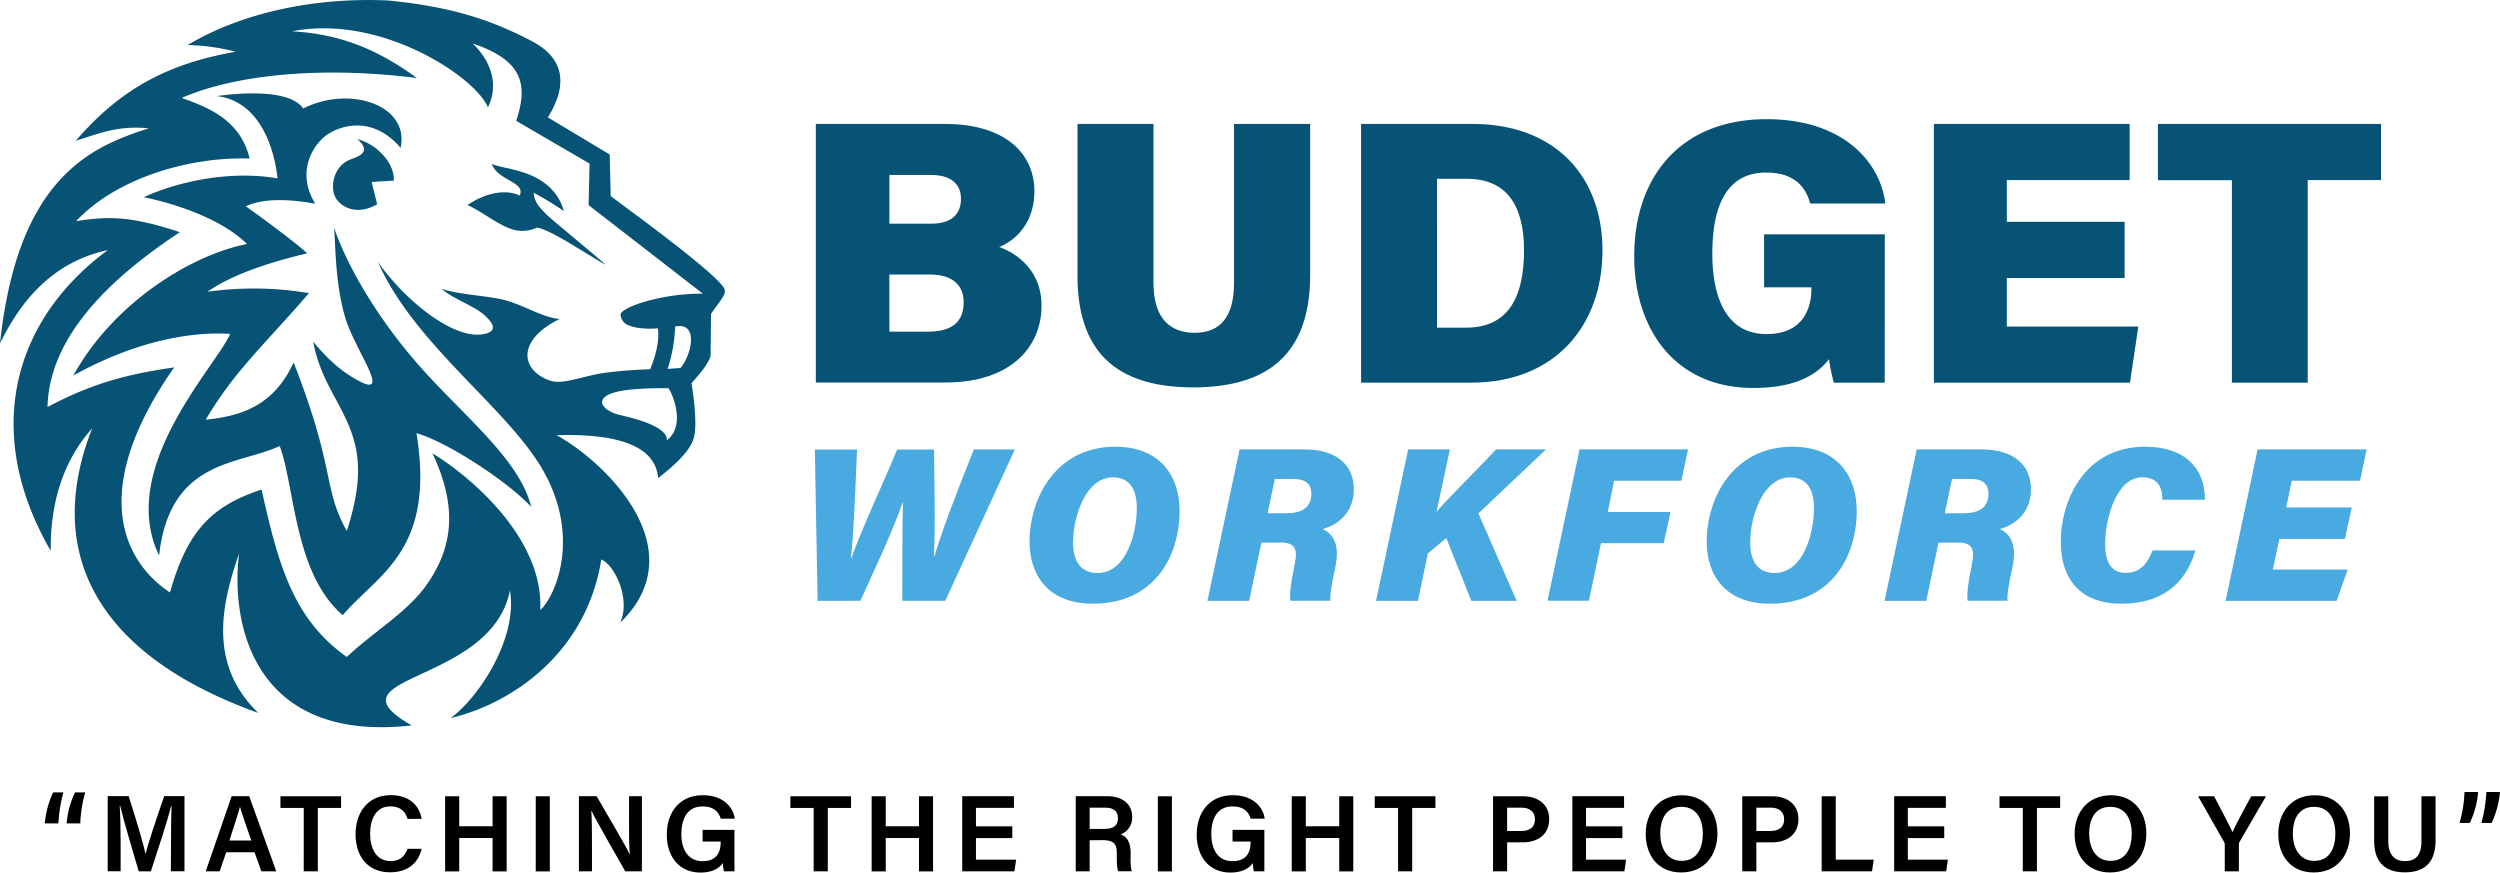 <svg id="Layer_1" data-name="Layer 1" xmlns="http://www.w3.org/2000/svg" viewBox="0 0 898.61 313.62"><defs><style>.cls-1,.cls-2{fill:#065375;}.cls-2{fill-rule:evenodd;}.cls-3{fill:#48aae0;}</style></defs><path class="cls-1" d="M306.38,418l-41.05-31.8.34-14.94-26.36-15.36c4.26-12.84,2.59-21.67-15.66-27.82,6.91,6.61,9.38,15.23,5.49,22.93-4.65-11.05-38.67-33.56-70.39-27.29,18.29,1,31.68,7.2,44.86,16.78-35.11-4.43-66-1-84.53,7.16,8.46,3.1,21,7.36,24.4,21.8-20.38-.75-47.2,6.36-62.39,22.51,12.55-2.05,20.75-1.5,37.32,3.94-26.19,17.28-47,38.2-47.57,62.85C86.57,450.43,99,447,116.36,444.53,84.56,490,99.08,515,114.86,525.42c6.11-21.64,14.47-30.93,32.93-37,6.07,27.62,11.67,46.79,30.63,60.18,9.71-9.17,21.68-16,28.66-25.9,9.17-13,11.51-27.41,2.14-47.25,7.53,4.31,40,27.37,38.75,56.28,6-5.52,15.86-29.33-2.18-55.19-14.48-20.88-43.89-42.18-56.16-69.88,10.8,15.15,27.41,27.41,37.29,26,7.41-1,2.51-5.49,1.09-6.82-3.6-3.39-11.93-6.16-15.49-9.59,5.61,2,15.53,2.47,21.55,3.81,7.62,1.72,14.52,6.57,20.88,7.07-15,7.24-14.47,17.91-3.93,22,5,1.93,12-1.63,20.88-2.76,7.62-1,15.53-1.17,15.53-1.17,1.8-4.23,3.47-10,2.8-14.73-3.56.33-8.24.08-11.13-1.34-1.8-.88-2.68-3.39-2.05-4.23,2.51-3,16.74-7.11,29.33-6.86ZM277,461.73c3.72.88,16.69,3.81,16.48,8.95,6.36-4.81,2.77-15.23.59-18.66a116.1,116.1,0,0,0-14.27.54c-14.52,1.68-10.17,7.58-2.8,9.17Zm21.34-17c3.8-4.23,6.9-16.7-1.89-14.9a55.79,55.79,0,0,1-2.72,15.23Zm11-19.5-.16,15.06c-.59,2.93-4.82,7.58-6.87,9.88.59,3.6,2.39,15.69.63,20.34-2,5.31-8.12,10.25-12.64,13.81-1.08-14.86-23.18-15.78-36.48-15.44,17.11,9.37,50.21,40.84,22.88,67.41,3.9-8.79-2.25-21-6.82-22.72-5.27,33.43-31.88,51.72-54.14,57,10.46-7.66,24.22-29.08,21.3-45.86-6.66,34.06-67.33,30.21-35.28,48.5-57.2,6.4-65.2-37.08-62.06-61.77-6.23,17.91-11.34,39.67,6.91,57.29C86.36,547.05,70,509.31,86.9,466.41,76,478.59,71.8,494.16,72,510.44,47.4,468,58.24,427.62,92.51,402.35c-15,3.22-28.7,12.72-38.75,33.6,6.36-60.09,33.1-70.8,53.48-77.37-10.5-1-16.57,1.38-26.24,4.48,16.57-19.3,34-27.87,57.5-32a75.83,75.83,0,0,0-17.28-2.42c19.62-11.72,45.94-17.24,72.14-16,22.22,2.22,36.4,6.66,51.63,14.65,12.52,6.57,12.35,16.69,5.7,27.36L272.91,368l.37,14.93c5.44,4.23,41,29.76,41.05,34,0,1.93-1.79,3.73-5,8.33Z" transform="translate(-53.76 -312.46)"/><path class="cls-2" d="M256.38,388.29c-1.09-4.6-4.61-9.37-10.46-12.22-6.11-2.93-11.47-3.18-15.36-4.64,2.18,6.06,12.26,6.35,10,11.33-4.48-2.21-11.63-1.42-18.75,3.4,5.65,2.51,11.51,7.74,17.33,9.08a12.66,12.66,0,0,0,7.7-1c5.6,1.26,15.73,8.33,24.64,13.43-2.42-2.38-19.58-16.32-21.5-18.32s-4.15-4-4.4-7.62a110,110,0,0,1,10.8,6.57Z" transform="translate(-53.76 -312.46)"/><path class="cls-2" d="M197.75,365.61c3.35-15.4-18.33-22.6-35-14.15-5-7.23-23.68-5.52-31.05-4.47,19.92,2.38,21.8,29.58,21.8,29.58-17.61-3-36.19,1.34-48.08,6.78,11.51,2.34,28.08,7.83,37.12,16.82-20.21,3.94-48.16,21.34-62.39,47.25,25.4-14.06,45.65-15.65,56.36-14.94-5.44,12.13-40.71,48.29-25.56,79.67,3.85-34.77,28.58-32.43,43.35-39.37,5.48,14.72,5.19,45.77,22.64,60.8,12.76-14.9,33.43-23.14,26.52-65.41,11.18,3.14,33.23,17.7,41.27,26.53-4.48-18-26.12-34.06-42.35-53.18-14.44-17-24.19-34.48-28.54-47.2.63,8.53.5,20.25,4,32.26,3.39,11.51,16.87,29.08,5,22.85-3.34-1.8-9.24-5.24-16.48-14.15,1.21,7,3.93,12.89,7,18.62,7.4,13.77,13.39,23.77,5.06,49.42-8.79-15.77-3.77-21.3-19.12-60.59-7.58,16.74-20.72,19.42-31.6,20.59,10.55-17.79,21-26.78,37.12-45.49a119.4,119.4,0,0,0-36.49-.5c9.12-6.4,23.1-10.8,35.86-13.81-4-3.81-19.16-14.94-22.13-16.9,6.23-2.93,15.61-2.68,25-.93-7.45-12.26.17-22.05,4.27-24.81,5.14-3.47,16.44-6.9,26.44,4.73Z" transform="translate(-53.76 -312.46)"/><path class="cls-2" d="M179.47,369.88c2.63-1.05,8.41-2.51,2.72-7.45,6.9,1.8,13.43,8.54,13.14,14.94l-8,.5,2,8c-.17.13-.37.21-.58.34-5.82,3.09-11,1.67-13.85-1.89s-1.59-12,4.56-14.43Z" transform="translate(-53.76 -312.46)"/><path class="cls-1" d="M347,357h46.27c22.42,0,32.3,11.12,32.3,24.18,0,9.92-5.21,17-12.65,20.07,7,2.48,15.22,9,15.22,21,0,15.24-11.38,27.7-34.57,27.7H347Zm41.65,35.85c7.5,0,10.53-3.86,10.53-8.9,0-5.77-4.19-8.6-10.73-8.6h-15v17.5Zm-15.2,38.82h13.92c9,0,12.77-3.89,12.77-10.54,0-5.85-3.61-10-12.27-10H373.44Z" transform="translate(-53.76 -312.46)"/><path class="cls-1" d="M468.37,357V414.2c0,13.32,6.56,17.88,14.82,17.88,8.94,0,14.13-5.45,14.13-17.88V357h27.37v54.42c0,30.9-18.27,40.28-42,40.28-24.56,0-41.64-9.94-41.64-40.15V357Z" transform="translate(-53.76 -312.46)"/><path class="cls-1" d="M543,357H583c29.59,0,46.76,18.72,46.76,45.46S613,450,582.53,450H543Zm27.28,73.24h10.43c14.79,0,20.85-10.36,20.85-27.78,0-15.39-5.66-25.73-20.52-25.73H570.29Z" transform="translate(-53.76 -312.46)"/><path class="cls-1" d="M731.21,450h-18.3a68,68,0,0,1-1.72-8.46c-5.25,6.92-14.28,10.37-27.2,10.37-28.47,0-42.82-21.52-42.82-47.32,0-28.51,16.61-49.29,47.6-49.29,28.08,0,41,16,42.66,30.33h-27c-1.33-4.94-4.8-11.14-15.8-11.14-15.56,0-19.38,14.29-19.38,29.16,0,14.68,4.44,28.89,19.46,28.89,13.73,0,16.14-10.05,16.14-16.19v-.62h-17V396.69h43.39Z" transform="translate(-53.76 -312.46)"/><path class="cls-1" d="M817.45,412.39H775.1v17.44h47.27l-3,20.18H748.88V357h70.37v20.19H775.1v15h42.35Z" transform="translate(-53.76 -312.46)"/><path class="cls-1" d="M856,377.23H829.41V357H909.6v20.19H883.26V450H856Z" transform="translate(-53.76 -312.46)"/><path class="cls-3" d="M347.65,528.44l-1-54.4h15.17c-.65,15.32-1.23,31.46-2.24,39h.22c3.54-10.1,11.29-26.55,16.43-39h13.29c0,11,.53,27.41-.08,38.33l.21,0c2.37-8.05,6.51-19.26,14.15-38.35h14.73l-25,54.4H378.07c.07-10.31-.06-24.71.24-35.27h-.16c-3.5,10.43-10.79,25.59-15.12,35.27Z" transform="translate(-53.76 -312.46)"/><path class="cls-3" d="M477.75,496.06c0,16.3-9,33.4-31.2,33.4-15.91,0-22.72-10.17-22.72-22.25,0-16.33,10-34.18,30.72-34.18C470.6,473,477.75,483.44,477.75,496.06Zm-38.28,11.43c0,6.51,2.61,10.94,8.75,10.94,10.43,0,14.16-14.37,14.16-23.3,0-6.07-2.07-11.08-8.57-11.08C444,484.05,439.47,498.13,439.47,507.49Z" transform="translate(-53.76 -312.46)"/><path class="cls-3" d="M507.15,507.52l-4.39,20.92h-15L499.32,474H522.7c11.62,0,17.69,5.76,17.69,14.29,0,7.4-4.43,12.41-11.2,14.33,2.91,1.28,6.43,4.59,4.6,13.44-1.21,5.68-2.08,10-1.82,12.34H517.58c-.32-2.34.1-6.18,1.5-12.84,1.1-5.14.59-8.08-4.81-8.08Zm2.25-10.58h6.94c5.18,0,8.78-2.05,8.78-6.93,0-3.26-1.72-5.39-6.37-5.39H512Z" transform="translate(-53.76 -312.46)"/><path class="cls-3" d="M559.91,474h15l-4.78,22.39c4.67-5.42,14.59-15.08,21.4-22.39h17.93L585.16,497l13.77,31.45H582.62l-9-22.59L567,511.38l-3.57,17.06H548.37Z" transform="translate(-53.76 -312.46)"/><path class="cls-3" d="M621.53,474h39l-2.42,11.26H633.93l-2.27,11.24h22.55l-2.44,11.21H629.22l-4.33,20.69H610Z" transform="translate(-53.76 -312.46)"/><path class="cls-3" d="M721.15,496.06c0,16.3-9,33.4-31.2,33.4-15.92,0-22.73-10.17-22.73-22.25,0-16.33,10-34.18,30.73-34.18C714,473,721.15,483.44,721.15,496.06Zm-38.29,11.43c0,6.51,2.61,10.94,8.75,10.94,10.44,0,14.17-14.37,14.17-23.3,0-6.07-2.07-11.08-8.57-11.08C687.42,484.05,682.86,498.13,682.86,507.49Z" transform="translate(-53.76 -312.46)"/><path class="cls-3" d="M750.54,507.52l-4.39,20.92h-15L742.71,474H766.1c11.62,0,17.68,5.76,17.68,14.29,0,7.4-4.42,12.41-11.2,14.33,2.92,1.28,6.44,4.59,4.6,13.44-1.2,5.68-2.07,10-1.82,12.34H761c-.31-2.34.11-6.18,1.5-12.84,1.1-5.14.59-8.08-4.8-8.08Zm2.25-10.58h6.94c5.19,0,8.79-2.05,8.79-6.93,0-3.26-1.72-5.39-6.37-5.39h-6.76Z" transform="translate(-53.76 -312.46)"/><path class="cls-3" d="M842.89,510.31c-3.82,13.14-13.28,19.15-26.67,19.15-14.5,0-21.73-8.65-21.73-22.3,0-14.41,8.23-34.13,30.38-34.13,14,0,21.51,7.55,21.44,19.05H831c0-4-1.21-8.05-7.29-8.05-9.08,0-13.27,14.6-13.27,23.89,0,5.92,1.77,10.46,7.39,10.46,5.39,0,7.87-3.58,9.67-8.07Z" transform="translate(-53.76 -312.46)"/><path class="cls-3" d="M896.61,506.17H873.06l-2.35,11h26.93l-4,11.26h-39.9L865.24,474h39.2l-2.38,11.26H877.53l-2,9.61h23.56Z" transform="translate(-53.76 -312.46)"/><path d="M76.54,597.28a53.24,53.24,0,0,0-1.78,11.14h-4.9a33.42,33.42,0,0,1,3-11.14Zm7.86,0a45.86,45.86,0,0,0-1.78,11.14h-4.9a31.73,31.73,0,0,1,3-11.14Z" transform="translate(-53.76 -312.46)"/><path d="M115.23,615.07c0-4.75.07-9.88.19-12.86h-.18c-1.22,5.12-4.49,15-7.25,23.45h-4.37c-2.09-7.22-5.47-18.4-6.67-23.52h-.16c.23,3.15.33,8.85.33,13.48v10H92.47v-27H100c2.43,7.5,5.26,17,6.11,20.83h0c.65-3.21,4.12-13.49,6.68-20.83h7.28v27h-4.9Z" transform="translate(-53.76 -312.46)"/><path d="M135.08,618.79l-2.37,6.87h-5l9.31-27h6.32l9.72,27h-5.34l-2.48-6.87Zm9-4.2c-2.14-6.17-3.43-9.85-4.06-12.15h0c-.67,2.54-2.1,6.88-3.81,12.15Z" transform="translate(-53.76 -312.46)"/><path d="M162.94,602.87h-8.38v-4.19h21.8v4.19H168v22.79h-5.07Z" transform="translate(-53.76 -312.46)"/><path d="M205.32,617.57C204.2,622.45,200.54,626,194,626c-8.39,0-12.44-6.07-12.44-13.73,0-7.37,4.14-14,12.67-14,6.9,0,10.37,4,11.08,8.53h-5.06c-.7-2.38-2.32-4.5-6.19-4.5-5.2,0-7.26,4.7-7.26,9.79,0,4.82,1.85,9.88,7.41,9.88,3.93,0,5.34-2.49,6-4.42Z" transform="translate(-53.76 -312.46)"/><path d="M213.76,598.68h5.06v10.78h12V598.68h5.06v27h-5.06v-12h-12v12h-5.06Z" transform="translate(-53.76 -312.46)"/><path d="M251.39,598.68v27h-5.06v-27Z" transform="translate(-53.76 -312.46)"/><path d="M261.85,625.66v-27h6.37c3.54,6.14,10.52,17.92,11.85,20.86h.07c-.29-3-.28-7.58-.28-12v-8.87h4.63v27h-6c-3.12-5.48-10.67-18.67-12.12-21.75h-.07c.2,2.6.24,7.81.24,12.65v9.1Z" transform="translate(-53.76 -312.46)"/><path d="M317.76,625.66H314a14.44,14.44,0,0,1-.41-3c-1.38,2-3.91,3.43-8.05,3.43-7.81,0-12.1-5.92-12.1-13.6,0-8.09,4.62-14.19,13-14.19,6.71,0,10.74,3.74,11.44,8.42h-5.06c-.68-2.23-2.36-4.39-6.46-4.39-5.79,0-7.68,4.76-7.68,9.94,0,5,2.05,9.73,7.65,9.73,5.35,0,6.47-3.65,6.47-6.8v-.25h-6.49v-4.2h11.44Z" transform="translate(-53.76 -312.46)"/><path d="M346.23,602.87h-8.37v-4.19h21.8v4.19h-8.35v22.79h-5.08Z" transform="translate(-53.76 -312.46)"/><path d="M367.07,598.68h5.06v10.78h11.95V598.68h5.06v27h-5.06v-12H372.13v12h-5.06Z" transform="translate(-53.76 -312.46)"/><path d="M417.63,613.69H404.56v7.77H419l-.62,4.2H399.63v-27h18.59v4.19H404.56v6.63h13.07Z" transform="translate(-53.76 -312.46)"/><path d="M445.43,614.49v11.17h-5v-27h11.41c5.76,0,8.86,3.16,8.86,7.34a6.32,6.32,0,0,1-4.16,6.37c1.64.53,3.62,2,3.62,6.78v1.28a20.5,20.5,0,0,0,.38,5.21h-4.83c-.48-1.17-.53-3.22-.53-6v-.46c0-3.25-.86-4.74-5.37-4.74Zm0-4.08h5.22c3.51,0,4.94-1.33,4.94-3.86s-1.58-3.79-4.71-3.79h-5.45Z" transform="translate(-53.76 -312.46)"/><path d="M475,598.68v27h-5.06v-27Z" transform="translate(-53.76 -312.46)"/><path d="M508.23,625.66h-3.75a14.44,14.44,0,0,1-.41-3c-1.38,2-3.91,3.43-8.05,3.43-7.81,0-12.1-5.92-12.1-13.6,0-8.09,4.62-14.19,13-14.19,6.71,0,10.74,3.74,11.44,8.42H503.3c-.68-2.23-2.36-4.39-6.46-4.39-5.79,0-7.68,4.76-7.68,9.94,0,5,2,9.73,7.65,9.73,5.35,0,6.47-3.65,6.47-6.8v-.25h-6.49v-4.2h11.44Z" transform="translate(-53.76 -312.46)"/><path d="M518.07,598.68h5.06v10.78h12V598.68h5.06v27h-5.06v-12h-12v12h-5.06Z" transform="translate(-53.76 -312.46)"/><path d="M556.29,602.87h-8.38v-4.19h21.8v4.19h-8.35v22.79h-5.07Z" transform="translate(-53.76 -312.46)"/><path d="M590.42,598.68h10.84c5.57,0,9.36,3.13,9.36,8.18,0,5.65-4.22,8.38-9.52,8.38h-5.61v10.42h-5.07Zm5.07,12.47h5.06c3,0,4.93-1.3,4.93-4.18s-2.09-4.21-4.8-4.21h-5.19Z" transform="translate(-53.76 -312.46)"/><path d="M636.92,613.69H623.85v7.77h14.4l-.61,4.2H618.93v-27h18.59v4.19H623.85v6.63h13.07Z" transform="translate(-53.76 -312.46)"/><path d="M671.08,612.06c0,7.47-4.39,14-13.06,14-8.29,0-12.72-6.14-12.72-13.87s4.77-13.88,13.07-13.88C666.16,598.29,671.08,603.88,671.08,612.06Zm-20.54,0c0,5.46,2.54,9.83,7.68,9.83,5.55,0,7.61-4.62,7.61-9.76,0-5.34-2.34-9.66-7.67-9.66S650.54,606.63,650.54,612.05Z" transform="translate(-53.76 -312.46)"/><path d="M680,598.68h10.84c5.57,0,9.36,3.13,9.36,8.18,0,5.65-4.22,8.38-9.52,8.38h-5.61v10.42H680Zm5.07,12.47h5.06c3,0,4.93-1.3,4.93-4.18s-2.09-4.21-4.8-4.21h-5.19Z" transform="translate(-53.76 -312.46)"/><path d="M708.55,598.68h5.06v22.78h13.65l-.61,4.2h-18.1Z" transform="translate(-53.76 -312.46)"/><path d="M752.6,613.69H739.52v7.77h14.4l-.61,4.2H734.6v-27h18.59v4.19H739.52v6.63H752.6Z" transform="translate(-53.76 -312.46)"/><path d="M780.84,602.87h-8.37v-4.19h21.8v4.19h-8.35v22.79h-5.08Z" transform="translate(-53.76 -312.46)"/><path d="M825.24,612.06c0,7.47-4.39,14-13.06,14-8.28,0-12.71-6.14-12.71-13.87s4.76-13.88,13.07-13.88C820.33,598.29,825.24,603.88,825.24,612.06Zm-20.53,0c0,5.46,2.54,9.83,7.67,9.83,5.56,0,7.62-4.62,7.62-9.76,0-5.34-2.34-9.66-7.68-9.66S804.71,606.63,804.71,612.05Z" transform="translate(-53.76 -312.46)"/><path d="M853.44,625.66V616a1.5,1.5,0,0,0-.21-.82l-9.37-16.5h5.74c2.21,4.18,5.33,10.12,6.63,12.86,1.17-2.66,4.49-8.79,6.71-12.86h5.32l-9.55,16.47a1.21,1.21,0,0,0-.2.8v9.71Z" transform="translate(-53.76 -312.46)"/><path d="M898.44,612.06c0,7.47-4.39,14-13.06,14-8.28,0-12.71-6.14-12.71-13.87s4.77-13.88,13.07-13.88C893.53,598.29,898.44,603.88,898.44,612.06Zm-20.53,0c0,5.46,2.54,9.83,7.67,9.83,5.56,0,7.62-4.62,7.62-9.76,0-5.34-2.34-9.66-7.67-9.66S877.91,606.63,877.91,612.05Z" transform="translate(-53.76 -312.46)"/><path d="M912.21,598.68v16.13c0,5.59,2.94,7.18,6,7.18,3.58,0,5.93-1.82,5.93-7.18V598.68h5.07v15.87c0,9.07-5.2,11.47-11.08,11.47s-11-2.54-11-11.31v-16Z" transform="translate(-53.76 -312.46)"/><path d="M937.83,608.26a45.71,45.71,0,0,0,1.78-11.13h4.91a31.88,31.88,0,0,1-3,11.13Zm7.86,0a53.26,53.26,0,0,0,1.78-11.13h4.9a33.43,33.43,0,0,1-3,11.13Z" transform="translate(-53.76 -312.46)"/></svg>